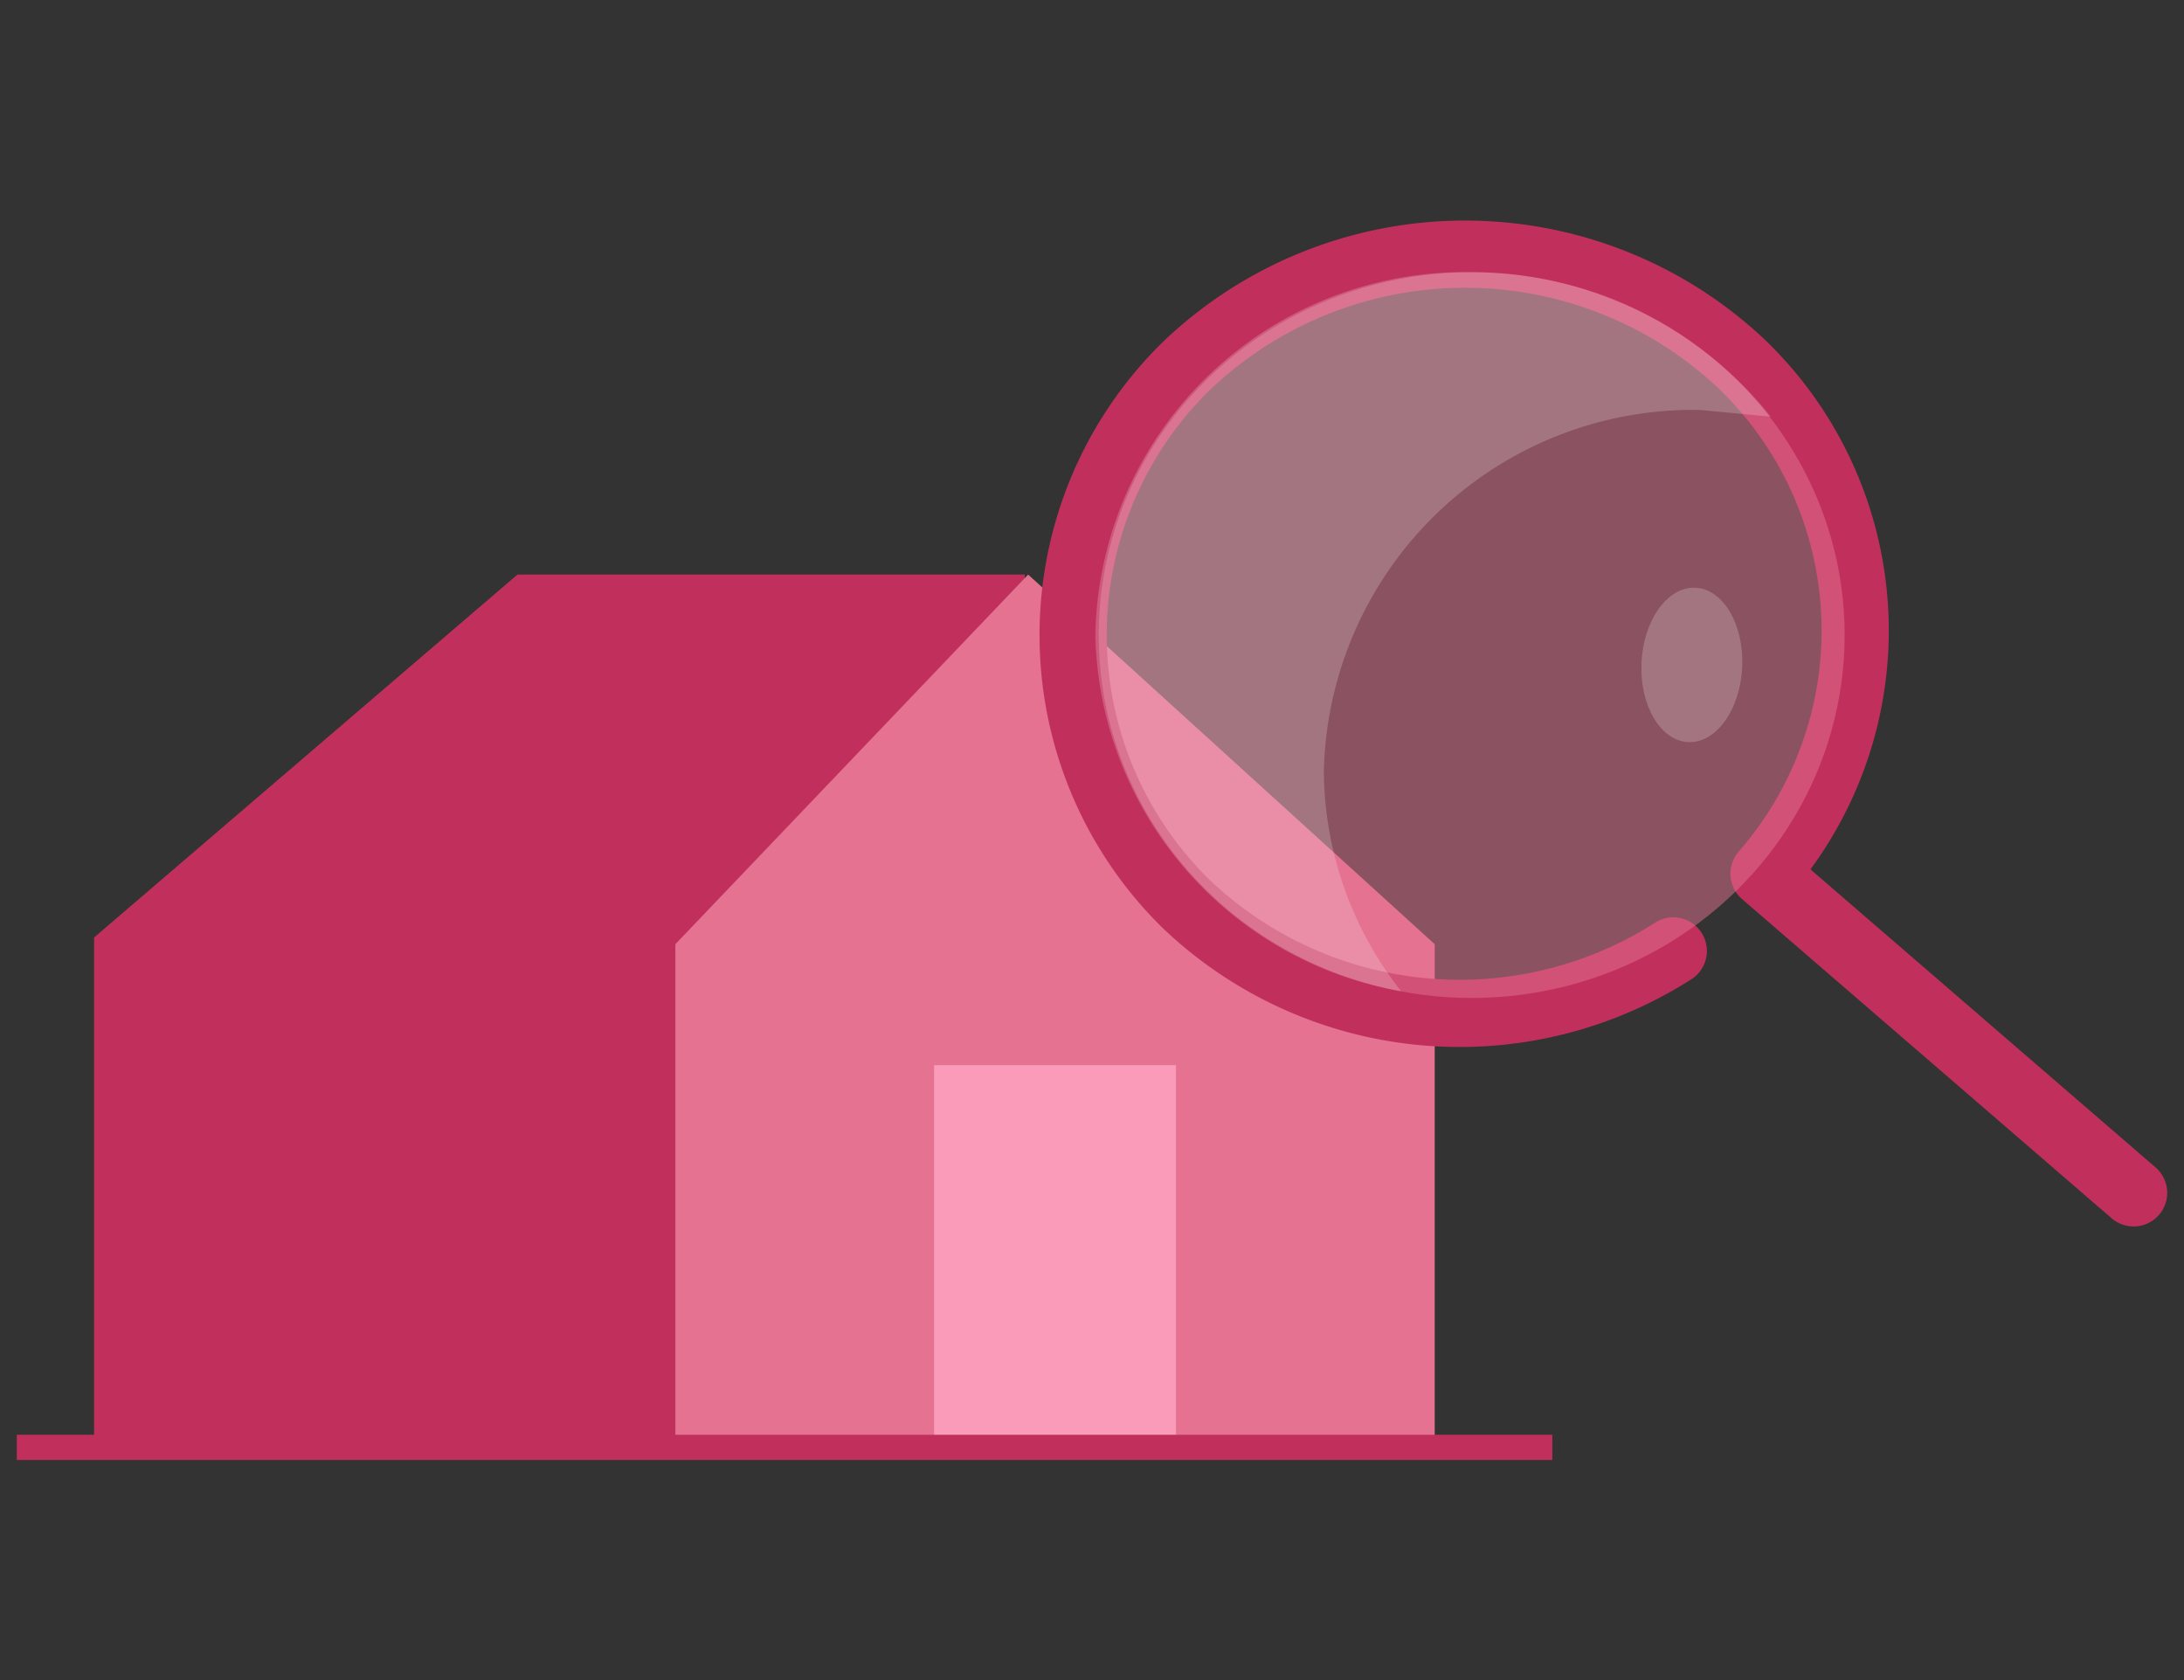 <svg id="Layer_1" data-name="Layer 1" xmlns="http://www.w3.org/2000/svg" viewBox="0 0 65 50"><rect x="0" y="0" width="65" height="50" fill="#333333" stroke="none"/><defs><style>.cls-1{fill:#c1305d;}.cls-2,.cls-5{fill:#e47290;}.cls-3{fill:#f99bb9;}.cls-4{fill:none;stroke:#c1305d;stroke-linecap:round;stroke-linejoin:round;stroke-width:2px;}.cls-5{opacity:0.5;}.cls-6{fill:#fff;opacity:0.2;}</style></defs><title>Untitled-1</title><polygon class="cls-1" points="15.4 17.1 2.8 27.9 2.8 42.8 30.5 42.8 30.5 17.1 15.4 17.1"/><polygon class="cls-2" points="42.7 42.8 20.1 42.8 20.1 28.1 30.6 17.1 42.7 28.1 42.7 42.8"/><rect class="cls-3" x="27.8" y="31.7" width="7.2" height="11.08"/><path class="cls-4" d="M49.8,28.3a11.8,11.8,0,0,1-14.5-1.4,11.2,11.2,0,0,1,0-16,12,12,0,0,1,16.5-.1A11,11,0,0,1,52.5,26l11,9.5"/><ellipse class="cls-5" cx="43.8" cy="18.9" rx="11.1" ry="10.8"/><ellipse class="cls-6" cx="50.4" cy="19.8" rx="2.3" ry="1.5" transform="translate(28.2 69.2) rotate(-87.3)"/><path class="cls-6" d="M39.4,23A11,11,0,0,1,50.6,12.2l2.1.2a11.4,11.4,0,0,0-8.9-4.3A11,11,0,0,0,32.6,18.9a11,11,0,0,0,9.1,10.6A10.7,10.7,0,0,1,39.4,23Z"/><rect class="cls-1" x="0.5" y="42.7" width="45.7" height="0.75"/></svg>